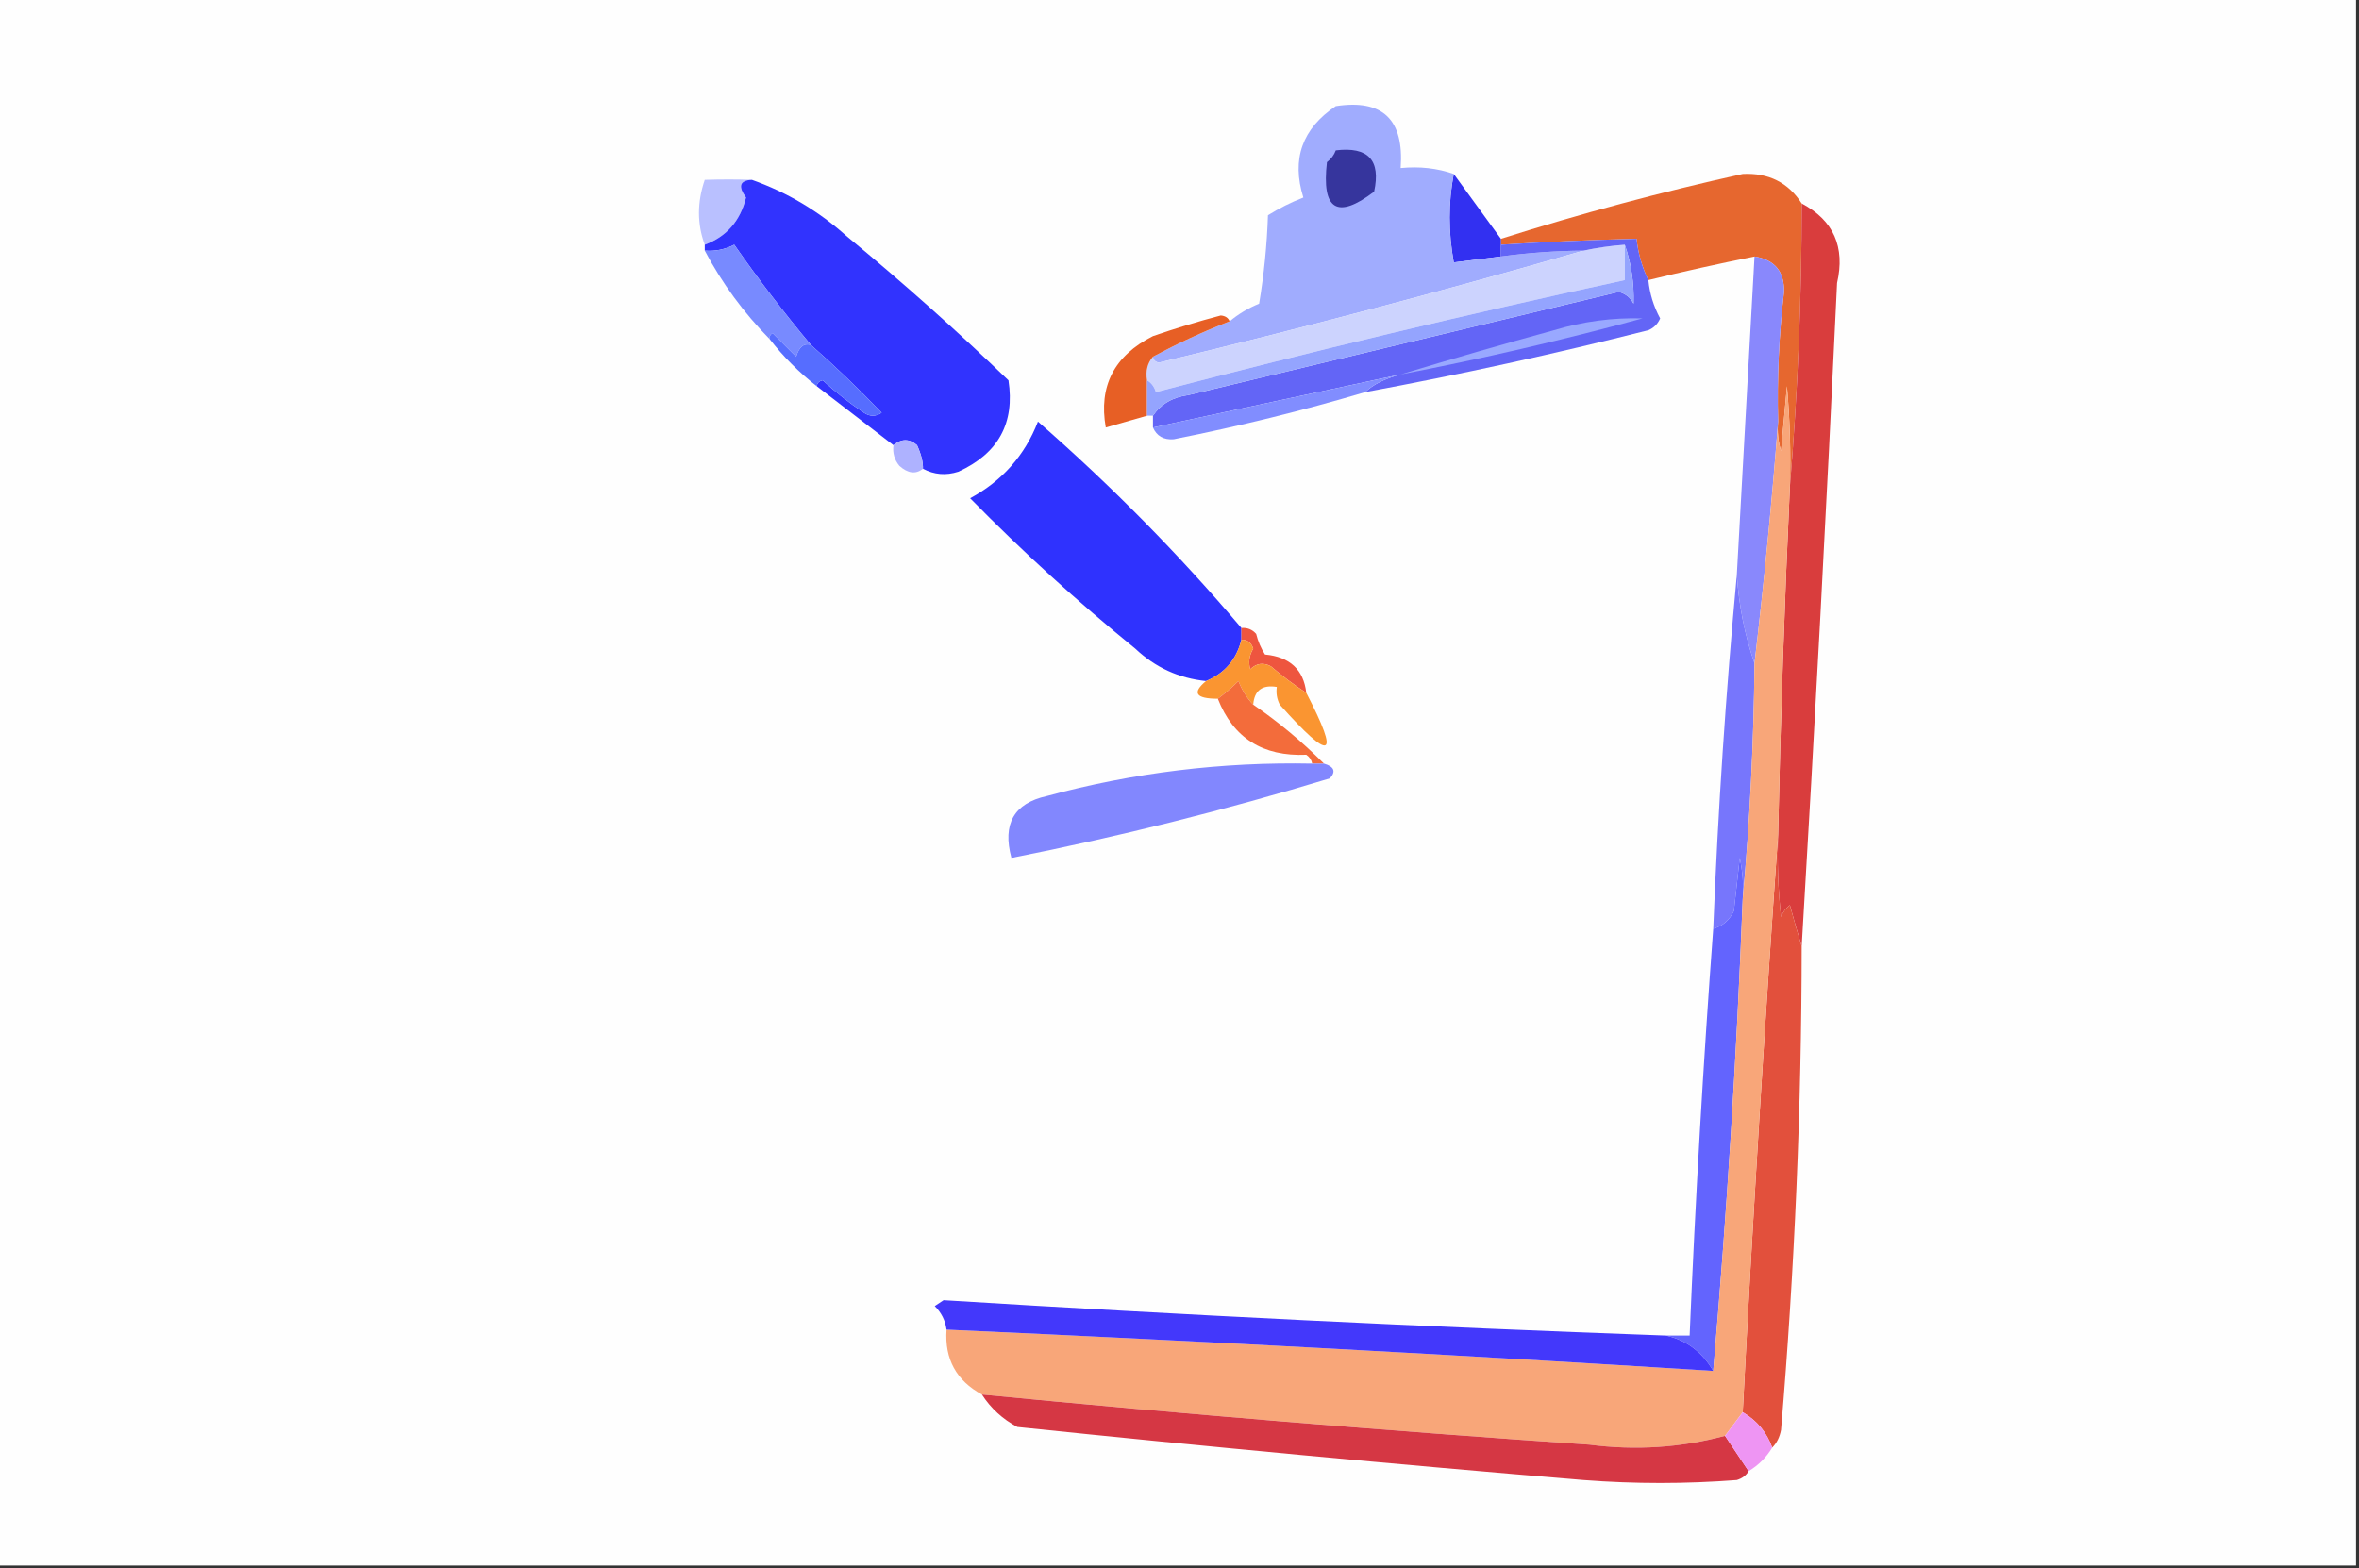 <?xml version="1.0" encoding="UTF-8"?>
<!DOCTYPE svg PUBLIC "-//W3C//DTD SVG 1.1//EN" "http://www.w3.org/Graphics/SVG/1.1/DTD/svg11.dtd">
<svg xmlns="http://www.w3.org/2000/svg" version="1.1" width="400px" height="266px" style="shape-rendering:geometricPrecision; text-rendering:geometricPrecision; image-rendering:optimizeQuality; fill-rule:evenodd; clip-rule:evenodd" xmlns:xlink="http://www.w3.org/1999/xlink">
<rect width="100%" height="100%" fill="#333333" stroke="none"/>
<g><path style="opacity:0.999" fill="#fefefe" d="M -0.5,-0.5 C 132.833,-0.5 266.167,-0.5 399.5,-0.5C 399.5,88.167 399.5,176.833 399.5,265.5C 266.167,265.5 132.833,265.5 -0.5,265.5C -0.5,176.833 -0.5,88.167 -0.5,-0.5 Z"/></g>
<g><path style="opacity:1" fill="#e6672f" d="M 305.5,34.5 C 305.492,50.684 304.826,66.684 303.5,82.5C 303.666,76.824 303.499,71.157 303,65.5C 302.667,69.167 302.333,72.833 302,76.5C 301.506,74.866 301.34,73.199 301.5,71.5C 301.316,64.142 301.65,56.809 302.5,49.5C 302.575,46.04 300.909,44.04 297.5,43.5C 291.494,44.702 285.494,46.035 279.5,47.5C 278.434,45.299 277.767,42.965 277.5,40.5C 269.825,40.68 262.158,41.014 254.5,41.5C 254.5,41.167 254.5,40.833 254.5,40.5C 267.978,36.231 281.645,32.565 295.5,29.5C 299.879,29.281 303.213,30.948 305.5,34.5 Z"/></g>
<g><path style="opacity:1" fill="#b9c0ff" d="M 127.5,30.5 C 125.43,30.583 125.097,31.583 126.5,33.5C 125.52,37.473 123.186,40.14 119.5,41.5C 118.192,37.981 118.192,34.315 119.5,30.5C 122.259,30.408 124.925,30.408 127.5,30.5 Z"/></g>
<g><path style="opacity:1" fill="#3230f1" d="M 246.5,29.5 C 249.167,33.167 251.833,36.833 254.5,40.5C 254.5,40.833 254.5,41.167 254.5,41.5C 254.5,42.167 254.5,42.833 254.5,43.5C 251.833,43.833 249.167,44.167 246.5,44.5C 245.574,39.334 245.574,34.334 246.5,29.5 Z"/></g>
<g><path style="opacity:1" fill="#3133fe" d="M 127.5,30.5 C 133.451,32.617 138.785,35.783 143.5,40C 152.99,47.824 162.157,55.991 171,64.5C 172.11,71.746 169.277,76.912 162.5,80C 160.402,80.678 158.402,80.511 156.5,79.5C 156.531,78.37 156.198,77.037 155.5,75.5C 154.192,74.374 152.858,74.374 151.5,75.5C 147.191,72.198 142.857,68.864 138.5,65.5C 138.56,64.957 138.893,64.624 139.5,64.5C 141.69,66.524 144.023,68.357 146.5,70C 147.5,70.667 148.5,70.667 149.5,70C 145.631,65.963 141.631,62.13 137.5,58.5C 132.933,53.043 128.6,47.377 124.5,41.5C 122.929,42.309 121.262,42.643 119.5,42.5C 119.5,42.167 119.5,41.833 119.5,41.5C 123.186,40.14 125.52,37.473 126.5,33.5C 125.097,31.583 125.43,30.583 127.5,30.5 Z"/></g>
<g><path style="opacity:1" fill="#788aff" d="M 137.5,58.5 C 136.317,58.156 135.484,58.822 135,60.5C 133.667,59.167 132.333,57.833 131,56.5C 130.601,56.728 130.435,57.062 130.5,57.5C 126.103,53.041 122.436,48.041 119.5,42.5C 121.262,42.643 122.929,42.309 124.5,41.5C 128.6,47.377 132.933,53.043 137.5,58.5 Z"/></g>
<g><path style="opacity:1" fill="#a0acfe" d="M 246.5,29.5 C 245.574,34.334 245.574,39.334 246.5,44.5C 249.167,44.167 251.833,43.833 254.5,43.5C 259.141,42.873 263.807,42.54 268.5,42.5C 244.739,49.358 220.739,55.692 196.5,61.5C 195.893,61.376 195.56,61.043 195.5,60.5C 199.709,58.229 204.042,56.229 208.5,54.5C 209.973,53.26 211.64,52.26 213.5,51.5C 214.329,46.533 214.829,41.533 215,36.5C 216.912,35.308 218.912,34.308 221,33.5C 218.964,26.984 220.797,21.817 226.5,18C 234.441,16.771 238.108,20.271 237.5,28.5C 240.713,28.19 243.713,28.523 246.5,29.5 Z"/></g>
<g><path style="opacity:1" fill="#36359d" d="M 226.5,25.5 C 232,24.831 234.167,27.165 233,32.5C 226.737,37.27 224.07,35.603 225,27.5C 225.717,26.956 226.217,26.289 226.5,25.5 Z"/></g>
<g><path style="opacity:1" fill="#ccd3fe" d="M 275.5,41.5 C 275.5,43.5 275.5,45.5 275.5,47.5C 248.792,53.272 222.292,59.606 196,66.5C 195.722,65.584 195.222,64.918 194.5,64.5C 194.232,62.901 194.566,61.568 195.5,60.5C 195.56,61.043 195.893,61.376 196.5,61.5C 220.739,55.692 244.739,49.358 268.5,42.5C 270.806,42.007 273.139,41.674 275.5,41.5 Z"/></g>
<g><path style="opacity:1" fill="#6365f6" d="M 279.5,47.5 C 279.724,49.787 280.391,51.953 281.5,54C 281.095,54.945 280.428,55.612 279.5,56C 263.6,60.024 247.6,63.524 231.5,66.5C 232.779,65.226 234.779,64.226 237.5,63.5C 223.527,66.478 209.527,69.478 195.5,72.5C 195.5,71.833 195.5,71.167 195.5,70.5C 196.848,68.52 198.848,67.353 201.5,67C 225.838,61.163 250.172,55.33 274.5,49.5C 275.647,49.818 276.481,50.484 277,51.5C 277.096,47.999 276.596,44.666 275.5,41.5C 273.139,41.674 270.806,42.007 268.5,42.5C 263.807,42.54 259.141,42.873 254.5,43.5C 254.5,42.833 254.5,42.167 254.5,41.5C 262.158,41.014 269.825,40.68 277.5,40.5C 277.767,42.965 278.434,45.299 279.5,47.5 Z"/></g>
<g><path style="opacity:1" fill="#99a8ff" d="M 237.5,63.5 C 246.065,60.898 254.732,58.398 263.5,56C 268.431,54.513 273.431,53.846 278.5,54C 264.945,57.686 251.278,60.853 237.5,63.5 Z"/></g>
<g><path style="opacity:1" fill="#e75f25" d="M 208.5,54.5 C 204.042,56.229 199.709,58.229 195.5,60.5C 194.566,61.568 194.232,62.901 194.5,64.5C 194.5,66.5 194.5,68.5 194.5,70.5C 192.196,71.163 189.863,71.83 187.5,72.5C 186.257,65.489 188.923,60.322 195.5,57C 199.283,55.693 203.116,54.526 207,53.5C 207.765,53.57 208.265,53.903 208.5,54.5 Z"/></g>
<g><path style="opacity:1" fill="#566dff" d="M 137.5,58.5 C 141.631,62.13 145.631,65.963 149.5,70C 148.5,70.667 147.5,70.667 146.5,70C 144.023,68.357 141.69,66.524 139.5,64.5C 138.893,64.624 138.56,64.957 138.5,65.5C 135.5,63.167 132.833,60.5 130.5,57.5C 130.435,57.062 130.601,56.728 131,56.5C 132.333,57.833 133.667,59.167 135,60.5C 135.484,58.822 136.317,58.156 137.5,58.5 Z"/></g>
<g><path style="opacity:1" fill="#94a4fe" d="M 275.5,41.5 C 276.596,44.666 277.096,47.999 277,51.5C 276.481,50.484 275.647,49.818 274.5,49.5C 250.172,55.33 225.838,61.163 201.5,67C 198.848,67.353 196.848,68.52 195.5,70.5C 195.167,70.5 194.833,70.5 194.5,70.5C 194.5,68.5 194.5,66.5 194.5,64.5C 195.222,64.918 195.722,65.584 196,66.5C 222.292,59.606 248.792,53.272 275.5,47.5C 275.5,45.5 275.5,43.5 275.5,41.5 Z"/></g>
<g><path style="opacity:1" fill="#818dff" d="M 237.5,63.5 C 234.779,64.226 232.779,65.226 231.5,66.5C 220.91,69.636 210.077,72.302 199,74.5C 197.301,74.613 196.134,73.947 195.5,72.5C 209.527,69.478 223.527,66.478 237.5,63.5 Z"/></g>
<g><path style="opacity:1" fill="#aeb2ff" d="M 156.5,79.5 C 155.279,80.465 153.946,80.298 152.5,79C 151.663,77.989 151.33,76.822 151.5,75.5C 152.858,74.374 154.192,74.374 155.5,75.5C 156.198,77.037 156.531,78.37 156.5,79.5 Z"/></g>
<g><path style="opacity:1" fill="#2f32fe" d="M 210.5,106.5 C 210.5,107.167 210.5,107.833 210.5,108.5C 209.661,111.855 207.661,114.188 204.5,115.5C 199.89,115.029 195.89,113.196 192.5,110C 182.692,102.025 173.358,93.525 164.5,84.5C 169.939,81.563 173.772,77.23 176,71.5C 188.403,82.333 199.903,93.999 210.5,106.5 Z"/></g>
<g><path style="opacity:1" fill="#8988fc" d="M 297.5,43.5 C 300.909,44.04 302.575,46.04 302.5,49.5C 301.65,56.809 301.316,64.142 301.5,71.5C 300.442,85.19 299.109,98.857 297.5,112.5C 295.859,107.749 294.859,102.749 294.5,97.5C 295.498,79.51 296.498,61.51 297.5,43.5 Z"/></g>
<g><path style="opacity:1" fill="#ee553f" d="M 210.5,106.5 C 211.496,106.414 212.329,106.748 213,107.5C 213.309,108.766 213.809,109.933 214.5,111C 218.712,111.397 221.046,113.564 221.5,117.5C 219.401,116.139 217.401,114.639 215.5,113C 214.216,112.316 213.049,112.483 212,113.5C 211.647,112.328 211.813,111.162 212.5,110C 212.164,108.97 211.497,108.47 210.5,108.5C 210.5,107.833 210.5,107.167 210.5,106.5 Z"/></g>
<g><path style="opacity:1" fill="#fa9531" d="M 210.5,108.5 C 211.497,108.47 212.164,108.97 212.5,110C 211.813,111.162 211.647,112.328 212,113.5C 213.049,112.483 214.216,112.316 215.5,113C 217.401,114.639 219.401,116.139 221.5,117.5C 227.298,128.688 225.798,129.355 217,119.5C 216.517,118.552 216.351,117.552 216.5,116.5C 214.027,116.088 212.694,117.088 212.5,119.5C 211.442,118.4 210.608,117.066 210,115.5C 208.855,116.636 207.688,117.636 206.5,118.5C 202.75,118.496 202.083,117.496 204.5,115.5C 207.661,114.188 209.661,111.855 210.5,108.5 Z"/></g>
<g><path style="opacity:1" fill="#f36c3b" d="M 212.5,119.5 C 216.769,122.43 220.769,125.763 224.5,129.5C 223.833,129.5 223.167,129.5 222.5,129.5C 222.389,128.883 222.056,128.383 221.5,128C 214.115,128.321 209.115,125.154 206.5,118.5C 207.688,117.636 208.855,116.636 210,115.5C 210.608,117.066 211.442,118.4 212.5,119.5 Z"/></g>
<g><path style="opacity:1" fill="#d93d3d" d="M 305.5,34.5 C 310.904,37.37 312.904,41.87 311.5,48C 309.731,85.666 307.731,123.166 305.5,160.5C 304.835,158.302 304.168,155.969 303.5,153.5C 302.808,154.025 302.308,154.692 302,155.5C 301.501,150.845 301.334,146.179 301.5,141.5C 301.92,121.823 302.587,102.157 303.5,82.5C 304.826,66.684 305.492,50.684 305.5,34.5 Z"/></g>
<g><path style="opacity:1" fill="#8287fe" d="M 222.5,129.5 C 223.167,129.5 223.833,129.5 224.5,129.5C 226.233,130.008 226.566,130.841 225.5,132C 207.714,137.395 189.714,141.895 171.5,145.5C 169.939,139.724 171.939,136.224 177.5,135C 192.203,131.023 207.203,129.19 222.5,129.5 Z"/></g>
<g><path style="opacity:1" fill="#7776fc" d="M 294.5,97.5 C 294.859,102.749 295.859,107.749 297.5,112.5C 297.371,126.015 296.705,139.348 295.5,152.5C 295.663,150.143 295.497,147.81 295,145.5C 294.667,148.5 294.333,151.5 294,154.5C 293.241,156.063 292.074,157.063 290.5,157.5C 291.305,137.456 292.638,117.456 294.5,97.5 Z"/></g>
<g><path style="opacity:1" fill="#6364fe" d="M 295.5,152.5 C 294.461,179.359 292.795,206.025 290.5,232.5C 288.628,229.277 285.962,227.277 282.5,226.5C 283.833,226.5 285.167,226.5 286.5,226.5C 287.468,203.473 288.801,180.473 290.5,157.5C 292.074,157.063 293.241,156.063 294,154.5C 294.333,151.5 294.667,148.5 295,145.5C 295.497,147.81 295.663,150.143 295.5,152.5 Z"/></g>
<g><path style="opacity:1" fill="#e2503c" d="M 301.5,141.5 C 301.334,146.179 301.501,150.845 302,155.5C 302.308,154.692 302.808,154.025 303.5,153.5C 304.168,155.969 304.835,158.302 305.5,160.5C 305.476,187.883 304.309,215.216 302,242.5C 301.768,243.737 301.268,244.737 300.5,245.5C 299.581,242.911 297.914,240.911 295.5,239.5C 297.199,206.694 299.199,174.027 301.5,141.5 Z"/></g>
<g><path style="opacity:1" fill="#f8a679" d="M 303.5,82.5 C 302.587,102.157 301.92,121.823 301.5,141.5C 299.199,174.027 297.199,206.694 295.5,239.5C 294.5,240.833 293.5,242.167 292.5,243.5C 285,245.518 277.333,246.018 269.5,245C 235.125,242.651 200.791,239.817 166.5,236.5C 162.153,234.142 160.153,230.475 160.5,225.5C 203.87,227.443 247.203,229.777 290.5,232.5C 292.795,206.025 294.461,179.359 295.5,152.5C 296.705,139.348 297.371,126.015 297.5,112.5C 299.109,98.857 300.442,85.19 301.5,71.5C 301.34,73.199 301.506,74.866 302,76.5C 302.333,72.833 302.667,69.167 303,65.5C 303.499,71.157 303.666,76.824 303.5,82.5 Z"/></g>
<g><path style="opacity:1" fill="#4338fb" d="M 282.5,226.5 C 285.962,227.277 288.628,229.277 290.5,232.5C 247.203,229.777 203.87,227.443 160.5,225.5C 160.297,223.956 159.63,222.622 158.5,221.5C 159,221.167 159.5,220.833 160,220.5C 200.791,223.035 241.625,225.035 282.5,226.5 Z"/></g>
<g><path style="opacity:1" fill="#d53744" d="M 166.5,236.5 C 200.791,239.817 235.125,242.651 269.5,245C 277.333,246.018 285,245.518 292.5,243.5C 293.833,245.5 295.167,247.5 296.5,249.5C 296.082,250.222 295.416,250.722 294.5,251C 285.833,251.667 277.167,251.667 268.5,251C 236.477,248.331 204.477,245.331 172.5,242C 170.004,240.669 168.004,238.836 166.5,236.5 Z"/></g>
<g><path style="opacity:1" fill="#ee95f3" d="M 295.5,239.5 C 297.914,240.911 299.581,242.911 300.5,245.5C 299.527,247.139 298.194,248.473 296.5,249.5C 295.167,247.5 293.833,245.5 292.5,243.5C 293.5,242.167 294.5,240.833 295.5,239.5 Z"/></g>
</svg>
